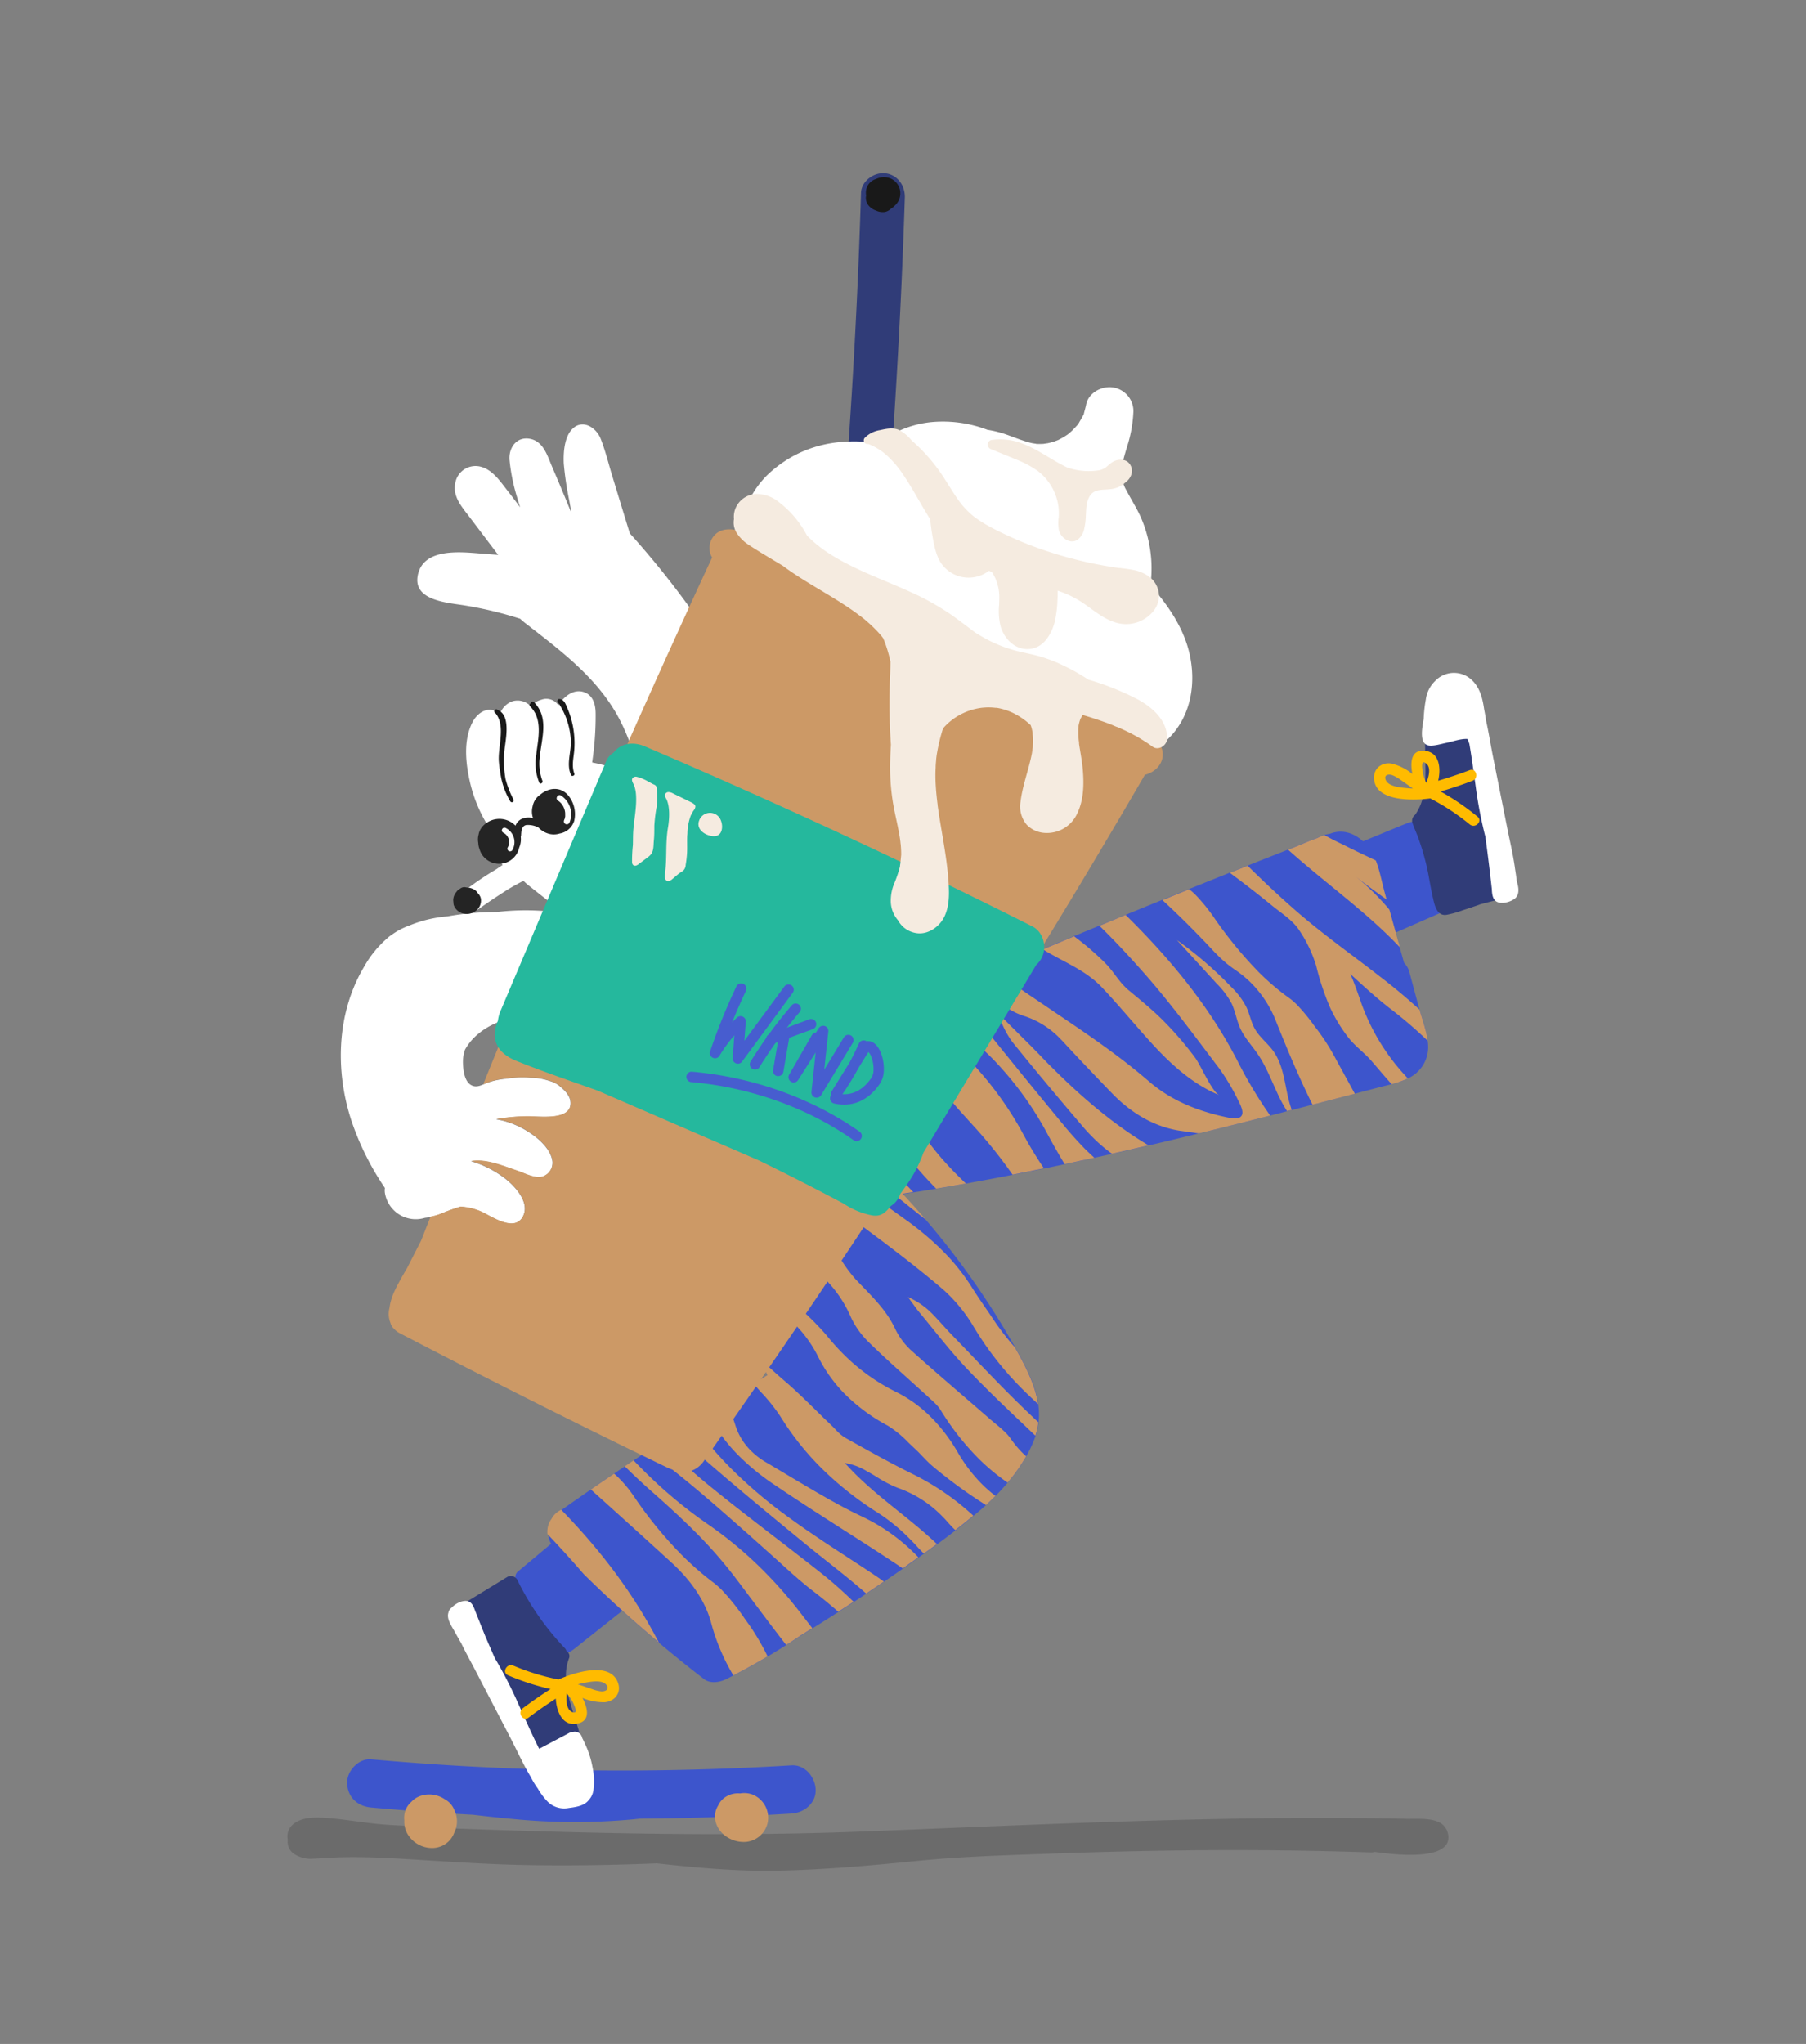 <svg xmlns="http://www.w3.org/2000/svg" viewBox="0 0 570 645"><rect x="0" y="0" width="570" height="645" fill="#808080" stroke="none"/><defs><style>.cls-1{isolation:isolate;}.cls-2{fill:#3d55cc;}.cls-3{fill:#303c78;}.cls-4,.cls-9{fill:#191919;}.cls-4{opacity:0.2;mix-blend-mode:multiply;}.cls-5{fill:#c96;}.cls-6{fill:#fff;}.cls-7{fill:#fb0;}.cls-8{fill:none;}.cls-10{fill:#242424;}.cls-11{fill:#25b89d;}.cls-12{fill:#f5ebe0;}.cls-13{fill:#475dcf;}</style></defs><g class="cls-1"><g id="Chino"><path class="cls-2" d="M455.51,285.53c-.78-4.7-1.71-9.38-2.82-14-.56-2.32-1.15-4.62-1.79-6.92-.45-1.63-.82-3.5-2.2-4.62s-3.08-.82-4.73-.16c-2.22.88-4.43,1.81-6.65,2.72l-9.7,4a2.39,2.39,0,0,0-.69.29L424,268a2.32,2.32,0,0,0,1.23,4.46c1.38-.21,2.74-.46,4.1-.73a2.1,2.1,0,0,0,.08.69c.15.57.33,1.13.5,1.7a2.35,2.35,0,0,0-.31,1.6,33.51,33.51,0,0,0,6.6,15.42l-.89.38c-2.71,1.2-.36,5.18,2.34,4l16.78-7.36A2.34,2.34,0,0,0,455.51,285.53Z"/><path class="cls-3" d="M476.84,279.39l-.07-.05-3.57-25.52c-1.08-7.72-2.23-15.47-4.5-22.94a65.58,65.58,0,0,0-4.21-10.57c-1.35-2.68-3.15-6.34-6.72-6a4.48,4.48,0,0,0-3,1.62,2.19,2.19,0,0,0-.56.35,3.8,3.8,0,0,0-2.24,1.59c-1.62,2.36-1.7,6.06-1.95,8.82-.33,3.81-.25,7.64-.2,11.46.1,6.36.67,13.59-3.22,19a2.3,2.3,0,0,0-.74,2.74c.49,1.47,1.17,2.89,1.7,4.35a79.37,79.37,0,0,1,2.7,9.07c.72,3.09,1.14,6.23,1.84,9.32.55,2.39,1.14,6.52,4.41,6.06a30.89,30.89,0,0,0,5.08-1.42c1.77-.56,3.53-1.17,5.28-1.77a.75.75,0,0,0,.15-.09l4.28-1.12c1.78-.46,3.67-.8,5.4-1.43a1.83,1.83,0,0,0,1.33-1.52A2.27,2.27,0,0,0,476.84,279.39Z"/><path class="cls-4" d="M456.78,577.85a2.46,2.46,0,0,0-.36-.68c-1.92-3.91-8.72-3.14-12.66-3.23q-9.78-.2-19.58-.25C373,573.43,322,576.05,270.9,578c-43.11,1.64-86.34.45-129.48-1.06a2.73,2.73,0,0,0-2.19-.8,160.56,160.56,0,0,1-18-.39c-5.48-.43-10.87-1.41-16.33-1.92-4-.37-9.48-.85-12.57,2a4.93,4.93,0,0,0-1.51,4.71A4.62,4.62,0,0,0,93,585.15a9.7,9.7,0,0,0,6,1.39c3.08-.12,6.15-.39,9.24-.45,6.27-.13,12.55.13,18.81.5,12.83.76,25.61,1.7,38.46,1.95s25.43.07,38.13-.38l3.63-.15c12.73,1.4,25.52,2.58,38.36,2.31,15-.32,29.27-1.63,44.1-3.1s29.75-1.82,44.6-2.36q23.13-.83,46.27-1,26-.17,52.05.7a3.33,3.33,0,0,0,1.23-.17C443.44,585.81,459.77,586.82,456.78,577.85Z"/><path class="cls-2" d="M249.83,557.08a887.78,887.78,0,0,1-103.3.25q-14.72-.83-29.39-2.15c-4-.35-7.76,3.75-7.59,7.6.2,4.42,3.34,7.22,7.59,7.6q16,1.43,32.1,2.28c4,.47,7.94.91,11.92,1.27a198.72,198.72,0,0,0,38.56.19l2.23-.23q9.23-.06,18.45-.31,14.73-.41,29.43-1.3c4-.24,7.79-3.33,7.6-7.6C257.26,560.77,254.08,556.82,249.83,557.08Z"/><path class="cls-5" d="M237.3,566.21a7.51,7.51,0,0,0-3.73-.27,7.09,7.09,0,0,0-4.6,1.13,6.37,6.37,0,0,0-2.33,2.72,6.45,6.45,0,0,0-.84,4.76c.79,3.89,4.57,6.49,8.4,6.69a7.72,7.72,0,0,0,8.07-6A7.87,7.87,0,0,0,237.3,566.21Z"/><path class="cls-5" d="M143.44,571.3a6.38,6.38,0,0,0-2.94-3.44A8.7,8.7,0,0,0,132,567a6.86,6.86,0,0,0-2.17,1.59,6.63,6.63,0,0,0-2.06,3.3,7.14,7.14,0,0,0-.16,2.59,7.59,7.59,0,0,0,1,4.24,9,9,0,0,0,8.66,4.4,7.4,7.4,0,0,0,6.12-4.85A7.86,7.86,0,0,0,143.44,571.3Z"/><path class="cls-2" d="M195.68,503l-1.12.54a48,48,0,0,1-7-8.86c-1.09-1.69-2.15-3.39-3.25-5.07-.77-1.19-1.58-2.75-2.91-3.21.4-1.77-2.2-3.63-4.06-2.08l-14.06,11.75a2.33,2.33,0,0,0-.3,2.8c2.07,4.29,4.26,8.52,6.62,12.66,1.17,2.07,2.39,4.12,3.64,6.15.89,1.44,1.76,3.13,3.41,3.82s3.18-.07,4.58-1.16c1.89-1.47,3.75-3,5.63-4.47l8.2-6.51a2.39,2.39,0,0,0,.59-.47L198.1,507A2.31,2.31,0,0,0,195.68,503Z"/><path class="cls-3" d="M144.1,510.38q5.35,12,10.72,23.91c3.19,7.11,6.45,14.24,10.72,20.78a65.85,65.85,0,0,0,7,9c2,2.19,4.8,5.2,8.13,3.87a4.39,4.39,0,0,0,2.43-2.39,2.62,2.62,0,0,0,.45-.49,3.81,3.81,0,0,0,1.71-2.15c.89-2.72-.06-6.3-.59-9a111.53,111.53,0,0,0-3-11.06c-1.89-6.18-4.51-13.08-2.11-19.47a1.8,1.8,0,0,0-.77-2.35,2.35,2.35,0,0,0-.58-1,85.24,85.24,0,0,1-15-21.6,2.33,2.33,0,0,0-3.18-.76l-14.49,8.85a2.16,2.16,0,0,0-1,1.15A2.48,2.48,0,0,0,144.1,510.38Z"/><path class="cls-6" d="M187,557.62a29.14,29.14,0,0,0-2.32-7.24c-.28-.6-.56-1.25-.9-1.88l-.15-.47a2.35,2.35,0,0,0-2.83-1.49,2.64,2.64,0,0,0-1.16.32l-9.47,5c-2.37-4.68-4.46-9.52-6.61-14.26a134.61,134.61,0,0,0-7-13.71c-.11-.2-.24-.39-.36-.59q-1.57-3.57-3.12-7.17c-1-2.5-2-5-3-7.51-.42-1.05-.76-2.32-1.72-3s-2.25-.45-3.35,0a7,7,0,0,0-2.45,1.69,2.59,2.59,0,0,0-1,1.35l0,.14c-.73,2,.95,4.28,1.86,5.95.69,1.25,1.39,2.5,2.12,3.73,1.44,3,3.06,5.88,4.58,8.81L161,548.22c2.09,4,4.07,8.46,6.51,12.5a25.28,25.28,0,0,0,2.23,3.67,21,21,0,0,0,3.1,4.14,7.46,7.46,0,0,0,6.67,2c2.22-.29,4.93-.65,6.36-2.56a5.44,5.44,0,0,0,1.21-2.11,6.62,6.62,0,0,0,.24-1.14A21.42,21.42,0,0,0,187,557.62Z"/><path class="cls-7" d="M160.33,528.64A76.92,76.92,0,0,0,173.76,533q-4.5,2.87-8.77,6.07c-1.76,1.33,0,4.3,1.82,2.95q4.19-3.15,8.61-6c.22,4.14,2.11,8.64,6.54,7.93s3.68-4.68,1.87-8.15a17,17,0,0,0,7.07,1.35c3-.25,5.14-2.79,4.26-5.77-2.17-7.4-13.79-3.63-18.9-1.4A72.22,72.22,0,0,1,162,525.6C160,524.72,158.28,527.75,160.33,528.64Zm23.81,2.45c1.91-.36,5.68-1.19,7.17.51,1.21,1.38-.12,2.22-1.57,2.12a11.92,11.92,0,0,1-2.87-.7l-4.5-1.53C183,531.34,183.55,531.21,184.14,531.09ZM181,540.38c-2.17-.41-2.42-3.6-2.14-6a12.64,12.64,0,0,1,1.77,2.45C181,537.64,182.65,540.7,181,540.38Z"/><path class="cls-2" d="M450.73,329.79c-.2-3.94-1.88-8.11-2.91-11.9s-2-7.43-3-11.15a6.64,6.64,0,0,0-1.68-2.91L437,281.89c-1.22-4.4-2-9.59-4.44-13.5-2.8-4.46-7.79-7.26-12.75-5.3a12.82,12.82,0,0,0-4.13,1.38c-2.65.88-5.26,2.13-7.85,3.14l-11,4.33q-42.21,16.71-84,34.46-23.4,9.93-46.66,20.2a2.53,2.53,0,0,0-.23.12q-3.27,1.32-6.51,2.7a4.71,4.71,0,0,0-1.84-1.45c-2.2-.88-4.89,1.08-6.78,2l-7.91,3.8-15.38,7.4c-4.73,2.27-9.74,4.3-14,7.41-.92.68-1.63,2.08-.82,3.16s1.43,2,2.14,3c0,.21-.06.44-.08.66,0,.58-.07,1.16-.11,1.74a4.23,4.23,0,0,0-.18.7,65.43,65.43,0,0,0,4.6,39.84,126.74,126.74,0,0,0,10,17.58A5,5,0,0,0,230,417l3.77,5.08c1.91,2.8,3.82,5.59,5.66,8.38a7.59,7.59,0,0,0,2,2.05c.22.36.44.73.64,1.11l.15.29-.36.24c-.89.53-1.75,1.09-2.63,1.63q-3,1.85-6.05,3.72-5.67,3.51-11.28,7.08-22.55,14.32-44.39,29.72a6.89,6.89,0,0,0-2.26,1.47,8.23,8.23,0,0,0-1.55,8.94,7.16,7.16,0,0,0,3.52,2.92,407,407,0,0,0,45,40.23c2,1.53,5,1,7,0a217.71,217.71,0,0,0,23.49-13.71q7.71-4.72,15.29-9.66,11.28-7.38,22.24-15.24a229.55,229.55,0,0,0,20.49-15.87c6.51-5.9,12.56-13,15.74-21.24,3.67-9.56-.24-18.26-4.82-26.65a249.14,249.14,0,0,0-28.88-41.89q-3.83-4.5-7.87-8.8c50.77-7.77,100.59-20.62,150.22-33.64,3.41-.9,7.11-1.55,10.19-3.35A10.86,10.86,0,0,0,450.73,329.79Z"/><path class="cls-8" d="M312.83,333.62a88.51,88.51,0,0,0-8.71-7.64,64.72,64.72,0,0,1-6.5-5.69,62.32,62.32,0,0,1-4.73-5.31l-4.12,1.77a70.65,70.65,0,0,0,7,8.1c1.09,1.1,2.25,2.19,3.45,3.26,1.71,1.53,3.37,3.1,4.95,4.67A107.53,107.53,0,0,1,323,358a117.46,117.46,0,0,0,6.52,10.68l6.56-1.37c-1.6-2.63-3.27-5.55-5.18-9.07A105.27,105.27,0,0,0,312.83,333.62Z"/><path class="cls-8" d="M281.74,376.61c-4-3.27-8.2-6.65-12.37-9.87a77.42,77.42,0,0,1-7.5-6.54c-7.29-7.29-11.58-15-13.1-23.6l0-.15c-.3-1.66-.59-3.34-.89-5L243,333.76l-10.15,4.88c1.73,2.37,3.7,4.81,5.94,7.33,1.81,2,3.75,4.1,5.76,6.1,11.3,11.31,24.18,20.54,36.65,29.47l4.7,3.38a93.56,93.56,0,0,1,11.52,9.67,65.84,65.84,0,0,1,9.15,11.34c1.86,2.94,3.88,5.88,5.83,8.72l1.75,2.57a81.31,81.31,0,0,0,6.16,7.88,250.15,250.15,0,0,0-27.56-39.53c-.19-.22-.39-.44-.57-.66-.8-.6-1.6-1.22-2.44-1.88C287,380.91,284.35,378.72,281.74,376.61Z"/><path class="cls-8" d="M303.81,351.5a111.89,111.89,0,0,1-20.64-32.3l-5.05,2.21a64,64,0,0,1,4.1,14.29c1.94,12.17,8.44,23.64,19.86,35.06.74.74,1.5,1.49,2.28,2.22l.48.46c4.92-.87,9.83-1.8,14.74-2.76a149.94,149.94,0,0,0-12.2-15.24Z"/><path class="cls-8" d="M284.7,362.66a20.18,20.18,0,0,1-2.66-5.24c-.36-.91-.73-1.84-1.15-2.74-.57-1.2-1.11-2.44-1.63-3.64a52,52,0,0,0-4.26-8.42,77.42,77.42,0,0,1-8.38-16.19l-.38.17a2.53,2.53,0,0,0-.23.12q-3.27,1.32-6.51,2.7a4.71,4.71,0,0,0-1.84-1.45,3.67,3.67,0,0,0-2.34-.06c.37,5.82,2.74,11.38,7.88,18.55a261.07,261.07,0,0,0,25,29.77c2.42-.38,4.85-.77,7.27-1.17l-.44-.43A125.54,125.54,0,0,1,284.7,362.66Z"/><path class="cls-8" d="M292.65,461c-.47-.47-.93-.95-1.4-1.44l-1.41-1.46c-.42-.42-.8-.77-1.15-1.1-.7-.63-1.41-1.32-2.1-2a33.07,33.07,0,0,0-6.46-5.25,57,57,0,0,1-13.24-9.7,45.61,45.61,0,0,1-8.81-12.3,39.44,39.44,0,0,0-7.78-10.52,91.18,91.18,0,0,0-8.5-7.33,58.65,58.65,0,0,1-5.42-4.76c-7.54-7.53-10.95-15.72-10.44-25,.08-1.41,0-2.89,0-4.32s-.11-2.63-.06-3.89c.34-8.62-2.44-16.95-8.63-25.7a40.41,40.41,0,0,0-3.62,2.32c-.92.67-1.63,2.08-.82,3.16s1.43,2,2.14,3c0,.21-.06.44-.08.66,0,.58-.07,1.16-.11,1.74a4.23,4.23,0,0,0-.18.7,65.26,65.26,0,0,0,.55,28,35,35,0,0,1,5.24,11.71,49.17,49.17,0,0,0,2.1,6.68c2.06,3.76,4.34,7.42,6.72,11A5,5,0,0,0,230,417l3.77,5.08.52.77q2,2.3,4.36,4.64c2.63,2.63,5.65,5.4,9.23,8.47,3.36,2.89,6.61,6.08,9.76,9.16,1.51,1.49,3.08,3,4.64,4.51l.43.42.82.84.84.87a12.56,12.56,0,0,0,2.53,2c7.55,4.24,14.37,8,21.33,11.43a81.14,81.14,0,0,1,19.07,13.1c1.15-1,2.29-1.95,3.4-2.95l.5-.47a152.63,152.63,0,0,1-16.74-12.2C293.89,462.22,293.32,461.7,292.65,461Z"/><path class="cls-8" d="M246.07,493.06c-1.34-1.21-2.73-2.47-4.1-3.68l-5-4.47c-10.4-9.24-21.09-18.74-32.51-27-1.49,1-3,2-4.47,2.95.87.91,1.74,1.81,2.61,2.67a145.33,145.33,0,0,0,20.58,17.31,126,126,0,0,1,17.77,14.8A140.18,140.18,0,0,1,253.4,510l3,3.87q4.11-2.57,8.19-5.18c-2.4-2.12-5-4.3-8-6.57C252.93,499.29,249.44,496.12,246.07,493.06Z"/><path class="cls-8" d="M231.32,496.87a142.44,142.44,0,0,0-12.24-13.8c-3.66-3.65-7.69-7.39-13.07-12.13-3.1-2.72-6.06-5.49-8.83-8.23-1.15.77-2.29,1.55-3.43,2.33.55.47,1.08,1,1.6,1.48a39.82,39.82,0,0,1,4.59,5.58,128.37,128.37,0,0,0,15,18.41A93.79,93.79,0,0,0,225,499.27a25.63,25.63,0,0,1,2.75,2.41,73.05,73.05,0,0,1,7.4,9.29l1.29,1.81a74.71,74.71,0,0,1,5.56,9.56l.19.35q3-1.76,5.88-3.6c-3.06-4-6.05-7.93-9-11.84C236.59,503.84,234,500.31,231.32,496.87Z"/><path class="cls-8" d="M254.13,487.14l-.73-.59c-12.63-10.38-25.69-21.1-38.05-32.24-.62-.55-1.24-1.14-1.84-1.75l-.38-.39q-2.22,1.44-4.43,2.89c.34.35.68.71,1,1.06a198.27,198.27,0,0,0,15.48,13.81c5.95,4.83,12.11,9.57,18.06,14.15,5.49,4.22,11.16,8.58,16.65,13,3.22,2.59,6.39,5.43,9.45,8.43q2-1.32,4-2.66c-4-3.5-8.1-6.78-12.15-10C258.91,491,256.48,489.08,254.13,487.14Z"/><path class="cls-8" d="M298.84,480c-.52-.59-1.06-1.16-1.61-1.7a36.1,36.1,0,0,0-13.8-8.74,38.68,38.68,0,0,1-6.59-3.41c-1-.58-1.95-1.18-2.93-1.72l-.19-.1a19.29,19.29,0,0,0-5.65-2.37l-1.41-.28,1,1.06c8.62,9.34,19.09,15.94,28.11,24.53,2-1.43,3.92-2.88,5.85-4.37l0,0C300.64,481.91,299.73,480.94,298.84,480Z"/><path class="cls-8" d="M266.22,482.77c-7.24-4.64-14.73-9.43-22-14.36a73.41,73.41,0,0,1-10.81-8.81,51,51,0,0,1-10.07-14l-1.48.94c-1.16.73-2.31,1.48-3.47,2.23a116.14,116.14,0,0,0,12.66,14.91,147.31,147.31,0,0,0,16,13.73c7,5.22,14.36,10,21.49,14.67,2.42,1.58,4.84,3.15,7.24,4.74,1.09.72,2.17,1.47,3.24,2.24q3-2,6-4.13l-1.22-.82C277.92,490.26,272,486.45,266.22,482.77Z"/><path class="cls-8" d="M287,485.46a58.4,58.4,0,0,0-10.23-8.3,103.43,103.43,0,0,1-17.62-14,89.19,89.19,0,0,1-12.85-16.21,56.15,56.15,0,0,0-6.4-7.95l-1-1.15c-.26-.3-.55-.59-.86-.91a3.83,3.83,0,0,1-.29-.28c-1.53.94-3.07,1.88-4.59,2.83L229,442a58.59,58.59,0,0,1,3.06,7.74,19.34,19.34,0,0,0,4.88,8,23.52,23.52,0,0,0,5,3.8c2.8,1.62,5.65,3.32,8.4,5,7.06,4.22,14.36,8.59,21.69,12a59.48,59.48,0,0,1,16.91,12c.3.3.6.61.89.92l.32-.22,1.39-1c-.79-.82-1.55-1.63-2.28-2.4S287.76,486.2,287,485.46Z"/><path class="cls-8" d="M372.7,356.84c-7.7-1.12-14.84-4.92-21.22-11.3l-.78-.8-1.87-1.94c-4.26-4.45-8.68-9.05-12.91-13.65-.42-.46-.85-.91-1.27-1.33a27.59,27.59,0,0,0-11.06-7.11,22.9,22.9,0,0,1-9.44-5.67,25.16,25.16,0,0,1-2.52-3,13.65,13.65,0,0,0-1.41-1.63,19.69,19.69,0,0,0-2.27-1.93l-7.39,3.17c11.63,14.55,23.58,29.42,35.6,43.91,1.93,2.33,4,4.57,6,6.65,1.05,1.05,2.12,2.06,3.21,3.05l5.52-1.22a49.11,49.11,0,0,1-6.08-5.2c-1.07-1.07-2.13-2.21-3.15-3.41-7.15-8.42-14.75-17.41-22.19-26.65a28.58,28.58,0,0,1-3.15-5.51c-.35-.74-.71-1.5-1.09-2.24l.71-.32,3.84,3.81,4.07,4.05c1.83,1.83,3.34,3.36,4.74,4.81,1.2,1.25,2.4,2.47,3.57,3.64,10.51,10.51,20.42,18.51,30.27,24.36q7.93-1.85,15.84-3.78l-5.53-.79Z"/><path class="cls-8" d="M296.9,445a12.35,12.35,0,0,0-1.8-2.19c-.55-.55-1.15-1.09-1.72-1.61l-.77-.7c-2.05-1.88-4.16-3.78-6.19-5.61-4-3.59-8.11-7.3-12-11.11l-.23-.23a26.67,26.67,0,0,1-5.65-7.94A38.52,38.52,0,0,0,260,403.19a62.84,62.84,0,0,0-5.31-4.71c-3-2.37-5.84-5-8.62-7.55-1.25-1.14-2.53-2.31-3.81-3.45l-.38-.34-.31.4c-4.09,5.26-3.12,11.17,2.88,17.56.56.59,1.14,1.19,1.78,1.83,1.75,1.75,3.61,3.47,5.4,5.13s3.62,3.35,5.35,5.08,3.11,3.24,4.33,4.73a72.4,72.4,0,0,0,4.85,5.38,62.2,62.2,0,0,0,16.7,12A42.4,42.4,0,0,1,294,447.3a53.81,53.81,0,0,1,8.35,11,49,49,0,0,0,7.6,10,43.62,43.62,0,0,0,4.29,3.75c1.31-1.32,2.58-2.7,3.79-4.13a65.81,65.81,0,0,1-9.12-7.56A83.57,83.57,0,0,1,296.9,445Z"/><path class="cls-8" d="M324,313.4c3,2,6,4.06,8.88,6,9.91,6.67,20.16,13.57,29.62,21.73,6.53,5.64,14.42,9.28,24.81,11.46,2.5.53,3.83.4,4.45-.41s.37-2.33-1-5a69,69,0,0,0-5.93-10q-1.86-2.44-3.71-4.91c-6-7.93-12.15-16.12-18.79-23.77-4.75-5.45-9.27-10.33-13.84-14.9L347,292.14l-8.05,3.33a86.09,86.09,0,0,1,9.84,8.46c2.77,2.79,4.34,6,7.41,8.58,3.79,3.14,7.56,6.18,11,9.68a107.89,107.89,0,0,1,10,11.65c1.64,2.21,5.35,10.83,7.58,11.75-8.32-3.42-15.18-9.63-21.25-16.27-5.37-5.87-10.39-12-15.86-17.8l-.06-.06c-4.94-5.17-11.57-7.74-17.67-11.33l-.9-.55-14.29,6c.23.24.45.49.68.72A60.6,60.6,0,0,0,324,313.4Z"/><path class="cls-8" d="M172.78,484.09a6.54,6.54,0,0,0,.88,2.59,7.16,7.16,0,0,0,3.52,2.92c2.32,2.42,4.68,4.79,7.06,7.14-4-4.6-7.83-8.81-11.4-12.59Z"/><path class="cls-8" d="M213.78,494.91c-.59-.59-1.21-1.19-1.85-1.77-8.44-7.72-17-15.48-25.51-23.1q-4.48,3.1-8.95,6.23l-.34.15c12.64,13,22.42,26.13,29.83,40.13.33.61.67,1.2,1,1.8q7,5.88,14.22,11.48c2,1.53,5,1,7,0,.75-.37,1.5-.76,2.24-1.14a64.87,64.87,0,0,1-7-16.53C222.86,506.29,219.19,500.32,213.78,494.91Z"/><path class="cls-8" d="M307.17,418.37a50.1,50.1,0,0,0-7.5-9.62c-.86-.86-1.74-1.67-2.62-2.42-8.5-7.23-17.83-14.18-25.33-19.76l-3.88-2.87c-6.11-4.48-12.43-9.12-17.9-14.6a64.21,64.21,0,0,1-6.74-7.83,4.57,4.57,0,0,0-.42-.49,10.19,10.19,0,0,0-.94-.8c-.21-.17-.43-.34-.62-.52l-.66-.58-.12.87a8,8,0,0,0,.79,4.3c3.05,7.26,8.23,13.28,13.38,18.71a77.47,77.47,0,0,1,6.46,8.21c.49.69,1,1.38,1.49,2.06.92,1.27,1.78,2.62,2.61,3.92a44.6,44.6,0,0,0,4.9,6.7q1.1,1.16,2.19,2.28c4,4.18,7.85,8.13,10.25,13.28a22.73,22.73,0,0,0,4.39,6.21c.24.24.48.47.73.69,5.3,4.77,10.79,9.5,16.09,14.08,2.82,2.43,5.73,4.94,8.58,7.43.58.5,1.19,1,1.79,1.5,1.1.91,2.23,1.85,3.21,2.83a14.09,14.09,0,0,1,1.72,2,31.51,31.51,0,0,0,3.68,4.5c.37.37.76.72,1.14,1.07a41.56,41.56,0,0,0,2.58-5.44c.14-.36.26-.72.38-1.08l-2-1.91c-4.69-4.44-9.55-9-14.18-13.67-2-2-3.77-3.81-5.49-5.63-3.94-4.15-7.6-8.69-11.15-13.08-1.33-1.65-2.72-3.36-4.09-5-.83-1-1.58-2.06-2.53-3.39-.23-.34-.48-.69-.75-1.06a24.38,24.38,0,0,1,7.88,5.52c1.07,1.07,2.08,2.19,3.06,3.29.79.87,1.6,1.77,2.42,2.63,1.94,2,3.86,4,5.79,6,4.2,4.39,8.54,8.93,12.91,13.3,3,3,5.77,5.67,8.42,8.13l.66.6a22.25,22.25,0,0,0-.1-5.77c-1.59-1.45-3.1-2.88-4.55-4.33A100,100,0,0,1,307.17,418.37Z"/><path class="cls-8" d="M438.47,287.07l-.9-3.22c-3.26-2.36-6.59-4.73-9.86-7.35A76.25,76.25,0,0,1,438.47,287.07Z"/><path class="cls-8" d="M419.84,263.09a13.67,13.67,0,0,0-1.89.45c2,1,3.95,2.07,5.91,3.06,3.35,1.7,6.84,3.32,10.31,5a18.57,18.57,0,0,0-1.58-3.19C429.79,263.93,424.8,261.13,419.84,263.09Z"/><path class="cls-8" d="M426.72,307.81l-.53-.49c1.13,2.57,2.08,5.27,3,7.87a66.76,66.76,0,0,0,15.16,25.07c.31-.15.61-.3.91-.48a10.84,10.84,0,0,0,5.47-10c0-.46-.07-.93-.13-1.4A138.93,138.93,0,0,0,438.51,318C434.44,314.88,430.51,311.29,426.72,307.81Z"/><path class="cls-8" d="M406.5,268.15l-9.62,3.79-3.12,1.25c4.72,4.67,9.46,9.12,14.1,13.21,6.57,5.79,13.67,11.14,20.53,16.31,2.2,1.65,4.47,3.37,6.69,5.07,4.93,3.78,9.08,7.24,12.93,10.77-.06-.22-.13-.44-.19-.66q-1.51-5.56-3-11.15a6.64,6.64,0,0,0-1.68-2.91l-1.35-4.89C431.18,287.73,418.05,278.51,406.5,268.15Z"/><path class="cls-8" d="M394.87,310.2a34.48,34.48,0,0,0-5.14-4.22,38.9,38.9,0,0,1-5.69-4.79c-.55-.55-1.12-1.14-1.69-1.76-2.2-2.37-4.55-4.81-7-7.25-2.78-2.78-5.63-5.5-8.51-8.18l-11.6,4.72,1.82,1.8c15,15,26.09,29.7,33.77,44.82a141.35,141.35,0,0,0,9.74,16.32l.25.35,5.4-1.38a42.2,42.2,0,0,1-2.5-4.49c-2.18-4.48-3.86-9.23-6.64-13.35-1.91-2.83-4.33-5.34-5.71-8.46-1.09-2.47-1.48-5.22-2.64-7.66a26.44,26.44,0,0,0-4.72-6.29l-12.56-13.71a120.32,120.32,0,0,1,17.19,14.85,24,24,0,0,1,4.74,6.34c1,2.21,1.45,4.69,2.65,6.82,1.48,2.63,4,4.5,5.78,6.94,2.78,3.83,3.47,8.73,4.45,13.36a39,39,0,0,0,1.44,5.27l6.48-1.68c-4.57-9.23-8.22-18.09-11.45-26.16A35.44,35.44,0,0,0,394.87,310.2Z"/><path class="cls-8" d="M425.55,327.36a49.53,49.53,0,0,1-5.73-9.4,80.85,80.85,0,0,1-4.39-13.09,41.78,41.78,0,0,0-5.43-11.4c-2-3.1-5.63-5.33-8.52-7.69q-6.54-5.32-13.33-10.35c-4.29,1.71-8.57,3.41-12.85,5.14a24.86,24.86,0,0,1,2.14,1.92,57.88,57.88,0,0,1,6,7.47,131.46,131.46,0,0,0,13.78,16.79,76.35,76.35,0,0,0,9.57,8.15,20.14,20.14,0,0,1,2.54,2.18,61.23,61.23,0,0,1,5.31,6.44l1.41,1.87a68.52,68.52,0,0,1,5.61,9c2,3.58,3.91,7.13,5.86,10.71l7.52-2c1.36-.36,2.76-.68,4.15-1.05-2.16-2.42-4.26-4.89-6.4-7.37S427.71,330.13,425.55,327.36Z"/><path class="cls-5" d="M243.28,484.08c-5.95-4.58-12.11-9.32-18.06-14.15a198.27,198.27,0,0,1-15.48-13.81c-.36-.35-.7-.71-1-1.06q-2.14,1.4-4.27,2.82c11.42,8.29,22.11,17.79,32.51,27l5,4.47c1.37,1.21,2.76,2.47,4.1,3.68,3.37,3.06,6.86,6.23,10.48,9,2.95,2.27,5.59,4.45,8,6.57,1.13-.73,2.28-1.45,3.41-2.19l1.43-.95c-3.06-3-6.23-5.84-9.45-8.43C254.44,492.66,248.77,488.3,243.28,484.08Z"/><path class="cls-5" d="M177.13,476.42a6.48,6.48,0,0,0-3.07,2.87,7,7,0,0,0-1.28,4.8l.06.06c3.57,3.78,7.45,8,11.4,12.59Q195.67,508,208,518.35c-.33-.6-.67-1.19-1-1.8C199.55,502.55,189.77,489.39,177.13,476.42Z"/><path class="cls-5" d="M236.48,512.78,235.19,511a73.05,73.05,0,0,0-7.4-9.29,25.63,25.63,0,0,0-2.75-2.41A93.79,93.79,0,0,1,215,490.51a128.37,128.37,0,0,1-15-18.41,39.82,39.82,0,0,0-4.59-5.58c-.52-.52-1-1-1.6-1.48q-3.67,2.49-7.33,5c8.47,7.62,17.07,15.38,25.51,23.1.64.58,1.26,1.18,1.85,1.77,5.41,5.41,9.08,11.38,10.62,17.25a64.87,64.87,0,0,0,7,16.53q5.49-2.85,10.82-6l-.19-.35A74.71,74.71,0,0,0,236.48,512.78Z"/><path class="cls-5" d="M318.65,440.05c-4.37-4.37-8.71-8.91-12.91-13.3-1.93-2-3.85-4-5.79-6-.82-.86-1.63-1.76-2.42-2.63-1-1.1-2-2.22-3.06-3.29a24.38,24.38,0,0,0-7.88-5.52c.27.37.52.72.75,1.06,1,1.33,1.7,2.38,2.53,3.39,1.37,1.66,2.76,3.37,4.09,5,3.55,4.39,7.21,8.93,11.15,13.08,1.72,1.82,3.51,3.66,5.49,5.63,4.63,4.64,9.49,9.23,14.18,13.67l2,1.91a20.66,20.66,0,0,0,.93-4.25l-.66-.6C324.42,445.72,321.66,443.06,318.65,440.05Z"/><path class="cls-5" d="M312.37,414.65c-1.95-2.84-4-5.78-5.83-8.72a65.84,65.84,0,0,0-9.15-11.34,93.56,93.56,0,0,0-11.52-9.67l-4.7-3.38c-12.47-8.93-25.35-18.16-36.65-29.47-2-2-4-4.05-5.76-6.1-2.24-2.52-4.21-5-5.94-7.33l-5.23,2.52c-3.45,1.65-7,3.18-10.38,5.09,6.19,8.75,9,17.08,8.63,25.7-.05,1.26,0,2.6.06,3.89s.12,2.91,0,4.32c-.51,9.31,2.9,17.5,10.44,25A58.65,58.65,0,0,0,241.8,410a91.18,91.18,0,0,1,8.5,7.33,39.44,39.44,0,0,1,7.78,10.52,45.61,45.61,0,0,0,8.81,12.3,57,57,0,0,0,13.24,9.7,33.07,33.07,0,0,1,6.46,5.25c.69.66,1.4,1.35,2.1,2,.35.33.73.68,1.15,1.1l1.41,1.46c.47.49.93,1,1.4,1.44.67.67,1.24,1.19,1.79,1.65a152.63,152.63,0,0,0,16.74,12.2c1-.93,2-1.9,3-2.89a43.62,43.62,0,0,1-4.29-3.75,49,49,0,0,1-7.6-10,53.81,53.81,0,0,0-8.35-11,42.4,42.4,0,0,0-11.11-8.06,62.2,62.2,0,0,1-16.7-12,72.4,72.4,0,0,1-4.85-5.38c-1.22-1.49-2.64-3-4.33-4.73s-3.57-3.43-5.35-5.08-3.65-3.38-5.4-5.13c-.64-.64-1.22-1.24-1.78-1.83-6-6.39-7-12.3-2.88-17.56l.31-.4.38.34c1.28,1.14,2.56,2.31,3.81,3.45,2.78,2.55,5.66,5.18,8.62,7.55a62.84,62.84,0,0,1,5.31,4.71,38.52,38.52,0,0,1,8.56,12.41,26.67,26.67,0,0,0,5.65,7.94l.23.23c3.89,3.81,8,7.52,12,11.11,2,1.83,4.14,3.73,6.19,5.61l.77.7c.57.52,1.17,1.06,1.72,1.61a12.35,12.35,0,0,1,1.8,2.19,83.57,83.57,0,0,0,12,15.31,65.81,65.81,0,0,0,9.12,7.56,54.2,54.2,0,0,0,5.86-8.31c-.38-.35-.77-.7-1.14-1.07A31.51,31.51,0,0,1,319,454a14.09,14.09,0,0,0-1.72-2c-1-1-2.11-1.92-3.21-2.83-.6-.49-1.21-1-1.79-1.5-2.85-2.49-5.76-5-8.58-7.43-5.3-4.58-10.79-9.31-16.09-14.08-.25-.22-.49-.45-.73-.69a22.73,22.73,0,0,1-4.39-6.21c-2.4-5.15-6.21-9.1-10.25-13.28q-1.1-1.12-2.19-2.28a44.6,44.6,0,0,1-4.9-6.7c-.83-1.3-1.69-2.65-2.61-3.92-.5-.68-1-1.37-1.49-2.06a77.47,77.47,0,0,0-6.46-8.21c-5.15-5.43-10.33-11.45-13.38-18.71a8,8,0,0,1-.79-4.3l.12-.87.66.58c.19.18.41.35.62.52a10.19,10.19,0,0,1,.94.8,4.57,4.57,0,0,1,.42.49,64.21,64.21,0,0,0,6.74,7.83c5.47,5.48,11.79,10.12,17.9,14.6l3.88,2.87c7.5,5.58,16.83,12.53,25.33,19.76.88.75,1.76,1.56,2.62,2.42a50.1,50.1,0,0,1,7.5,9.62,100,100,0,0,0,15.91,20.31c1.45,1.45,3,2.88,4.55,4.33-.78-5.37-3.28-10.52-6-15.55-.43-.79-.88-1.57-1.32-2.36a81.31,81.31,0,0,1-6.16-7.88Z"/><path class="cls-5" d="M272.07,478.57c-7.33-3.45-14.63-7.82-21.69-12-2.75-1.65-5.6-3.35-8.4-5a23.52,23.52,0,0,1-5-3.8,19.34,19.34,0,0,1-4.88-8A58.59,58.59,0,0,0,229,442c-1.9,1.19-3.81,2.37-5.7,3.57a51,51,0,0,0,10.07,14,73.41,73.41,0,0,0,10.81,8.81c7.27,4.93,14.76,9.72,22,14.36,5.76,3.68,11.7,7.49,17.51,11.35l1.22.82c1.64-1.15,3.29-2.32,4.92-3.49-.29-.31-.59-.62-.89-.92A59.48,59.48,0,0,0,272.07,478.57Z"/><path class="cls-5" d="M268.51,492.09c-7.13-4.65-14.5-9.45-21.49-14.67a147.31,147.31,0,0,1-16-13.73,116.14,116.14,0,0,1-12.66-14.91c-1.75,1.12-3.51,2.25-5.26,3.39l.38.39c.6.61,1.22,1.2,1.84,1.75,12.36,11.14,25.42,21.86,38.05,32.24l.73.59c2.35,1.94,4.78,3.86,7.13,5.72,4.05,3.21,8.18,6.49,12.15,10q2.8-1.87,5.58-3.78c-1.07-.77-2.15-1.52-3.24-2.24C273.35,495.24,270.93,493.67,268.51,492.09Z"/><path class="cls-5" d="M255.32,327.91a24.69,24.69,0,0,0-4.45,2l-3,1.46c.3,1.69.59,3.37.89,5l0,.15c1.52,8.59,5.81,16.31,13.1,23.6a77.42,77.42,0,0,0,7.5,6.54c4.17,3.22,8.34,6.6,12.37,9.87,2.61,2.11,5.3,4.3,8,6.42.84.66,1.64,1.28,2.44,1.88q-3.56-4.16-7.3-8.14l3.36-.54a261.07,261.07,0,0,1-25-29.77C258.06,339.29,255.69,333.73,255.32,327.91Z"/><path class="cls-5" d="M302.08,370.76c-11.42-11.42-17.92-22.89-19.86-35.06a64,64,0,0,0-4.1-14.29c-3.83,1.67-7.67,3.33-11.5,5A77.42,77.42,0,0,0,275,342.62a52,52,0,0,1,4.26,8.42c.52,1.2,1.06,2.44,1.63,3.64.42.9.79,1.83,1.15,2.74a20.18,20.18,0,0,0,2.66,5.24,125.54,125.54,0,0,0,10.34,12l.44.43q4.68-.78,9.36-1.62l-.48-.46C303.58,372.25,302.82,371.5,302.08,370.76Z"/><path class="cls-5" d="M304.17,332.78c-1.58-1.57-3.24-3.14-4.95-4.67-1.2-1.07-2.36-2.16-3.45-3.26a70.65,70.65,0,0,1-7-8.1l-5.6,2.45a111.89,111.89,0,0,0,20.64,32.3l3.57,3.94a149.94,149.94,0,0,1,12.2,15.24q4.95-1,9.9-2A117.46,117.46,0,0,1,323,358,107.53,107.53,0,0,0,304.17,332.78Z"/><path class="cls-5" d="M266.88,453.77a12.56,12.56,0,0,1-2.53-2l-.84-.87-.82-.84-.43-.42c-1.56-1.49-3.13-3-4.64-4.51-3.15-3.08-6.4-6.27-9.76-9.16-3.58-3.07-6.6-5.84-9.23-8.47q-2.32-2.34-4.36-4.64c1.74,2.54,3.47,5.07,5.14,7.61a7.59,7.59,0,0,0,2,2.05c.22.36.44.73.64,1.11l.15.29-.36.24c-.89.53-1.75,1.09-2.63,1.63l-1.46.89a3.83,3.83,0,0,0,.29.28c.31.32.6.61.86.91l1,1.15a56.15,56.15,0,0,1,6.4,7.95,89.19,89.19,0,0,0,12.85,16.21,103.43,103.43,0,0,0,17.62,14,58.4,58.4,0,0,1,10.23,8.3c.74.74,1.49,1.51,2.28,2.37s1.49,1.58,2.28,2.4q2.09-1.5,4.16-3c-9-8.59-19.49-15.19-28.11-24.53l-1-1.06,1.41.28a19.29,19.29,0,0,1,5.65,2.37l.19.1c1,.54,2,1.14,2.93,1.72a38.68,38.68,0,0,0,6.59,3.41,36.1,36.1,0,0,1,13.8,8.74c.55.54,1.09,1.11,1.61,1.7.89,1,1.8,2,2.71,2.86l0,0c1.93-1.48,3.83-3,5.69-4.55a81.14,81.14,0,0,0-19.07-13.1C281.25,461.8,274.43,458,266.88,453.77Z"/><path class="cls-5" d="M215.09,385.8a68.32,68.32,0,0,0,4,11.83c1,2.22,2.11,4.4,3.29,6.56a49.17,49.17,0,0,1-2.1-6.68A35,35,0,0,0,215.09,385.8Z"/><path class="cls-5" d="M240.92,495.61a126,126,0,0,0-17.77-14.8,145.33,145.33,0,0,1-20.58-17.31c-.87-.86-1.74-1.76-2.61-2.67l-2.78,1.88c2.77,2.74,5.73,5.51,8.83,8.23,5.38,4.74,9.41,8.48,13.07,12.13a142.44,142.44,0,0,1,12.24,13.8c2.64,3.44,5.27,7,7.82,10.38,2.92,3.91,5.91,7.89,9,11.84q2.29-1.46,4.55-3c1.24-.75,2.46-1.53,3.69-2.29l-3-3.87A140.18,140.18,0,0,0,240.92,495.61Z"/><path class="cls-5" d="M347.66,311.46l.06.06c5.47,5.77,10.49,11.93,15.86,17.8,6.07,6.64,12.93,12.85,21.25,16.27-2.23-.92-5.94-9.54-7.58-11.75a107.89,107.89,0,0,0-10-11.65c-3.47-3.5-7.24-6.54-11-9.68-3.07-2.54-4.64-5.79-7.41-8.58a86.09,86.09,0,0,0-9.84-8.46l-9.85,4.11.9.55C336.09,303.72,342.72,306.29,347.66,311.46Z"/><path class="cls-5" d="M401.83,331.62c-1.77-2.44-4.3-4.31-5.78-6.94-1.2-2.13-1.62-4.61-2.65-6.82a24,24,0,0,0-4.74-6.34,120.32,120.32,0,0,0-17.19-14.85L384,310.38a26.44,26.44,0,0,1,4.72,6.29c1.16,2.44,1.55,5.19,2.64,7.66,1.38,3.12,3.8,5.63,5.71,8.46,2.78,4.12,4.46,8.87,6.64,13.35a42.2,42.2,0,0,0,2.5,4.49l1.48-.38a39,39,0,0,1-1.44-5.27C405.3,340.35,404.61,335.45,401.83,331.62Z"/><path class="cls-5" d="M390.85,335.34c-7.68-15.12-18.73-29.78-33.77-44.82l-1.82-1.8c-2.76,1.13-5.51,2.28-8.27,3.42l1.51,1.48c4.57,4.57,9.09,9.45,13.84,14.9,6.64,7.65,12.81,15.84,18.79,23.77q1.85,2.46,3.71,4.91a69,69,0,0,1,5.93,10c1.39,2.67,1.69,4.12,1,5s-2,.94-4.45.41c-10.39-2.18-18.28-5.82-24.81-11.46-9.46-8.16-19.71-15.06-29.62-21.73-2.92-2-5.93-4-8.88-6a60.6,60.6,0,0,1-8.55-7.08c-.23-.23-.45-.48-.68-.72l-1.9.8L308,308.52a19.69,19.69,0,0,1,2.27,1.93,13.65,13.65,0,0,1,1.41,1.63,25.16,25.16,0,0,0,2.52,3,22.9,22.9,0,0,0,9.44,5.67,27.59,27.59,0,0,1,11.06,7.11c.42.42.85.87,1.27,1.33,4.23,4.6,8.65,9.2,12.91,13.65l1.87,1.94.78.8c6.38,6.38,13.52,10.18,21.22,11.3h.09l5.53.79q11.28-2.76,22.52-5.63l-.25-.35A141.35,141.35,0,0,1,390.85,335.34Z"/><path class="cls-5" d="M418,263.54a11.16,11.16,0,0,0-2.24.93c-2.65.88-5.26,2.13-7.85,3.14l-1.36.54c11.55,10.36,24.68,19.58,35.27,30.79l-3.3-11.87a76.25,76.25,0,0,0-10.76-10.57c3.27,2.62,6.6,5,9.86,7.35l-.54-2c-.91-3.29-1.56-7-2.86-10.31-3.47-1.66-7-3.28-10.31-5C421.9,265.61,419.92,264.59,418,263.54Z"/><path class="cls-5" d="M328.64,333.42c-1.4-1.45-2.91-3-4.74-4.81l-4.07-4.05L316,320.75l-.71.32c.38.74.74,1.5,1.09,2.24a28.58,28.58,0,0,0,3.15,5.51c7.44,9.24,15,18.23,22.19,26.65,1,1.2,2.08,2.34,3.15,3.41a49.11,49.11,0,0,0,6.08,5.2q5.78-1.31,11.54-2.66c-9.85-5.85-19.76-13.85-30.27-24.36C331,335.89,329.84,334.67,328.64,333.42Z"/><path class="cls-5" d="M416.08,325.39l-1.41-1.87a61.23,61.23,0,0,0-5.31-6.44,20.14,20.14,0,0,0-2.54-2.18,76.35,76.35,0,0,1-9.57-8.15A131.46,131.46,0,0,1,383.47,290a57.88,57.88,0,0,0-6-7.47,24.86,24.86,0,0,0-2.14-1.92c-2.82,1.13-5.62,2.29-8.44,3.43,2.88,2.68,5.73,5.4,8.51,8.18,2.43,2.44,4.78,4.88,7,7.25.57.62,1.14,1.21,1.69,1.76a38.9,38.9,0,0,0,5.69,4.79,34.48,34.48,0,0,1,5.14,4.22,35.44,35.44,0,0,1,7.88,12.21c3.23,8.07,6.88,16.93,11.45,26.16l13.35-3.47c-1.95-3.58-3.9-7.13-5.86-10.71A68.52,68.52,0,0,0,416.08,325.39Z"/><path class="cls-5" d="M428.39,302.71c-6.86-5.17-14-10.52-20.53-16.31-4.64-4.09-9.38-8.54-14.1-13.21l-5.61,2.24q6.78,5,13.33,10.35c2.89,2.36,6.49,4.59,8.52,7.69a41.78,41.78,0,0,1,5.43,11.4A80.85,80.85,0,0,0,419.82,318a49.53,49.53,0,0,0,5.73,9.4c2.16,2.77,5,4.74,7.27,7.35s4.24,5,6.4,7.37a25.83,25.83,0,0,0,5.13-1.82,66.76,66.76,0,0,1-15.16-25.07c-.92-2.6-1.87-5.3-3-7.87l.53.49c3.79,3.48,7.72,7.07,11.79,10.23a138.93,138.93,0,0,1,12.09,10.35c-.43-3.29-1.69-6.68-2.59-9.84-3.85-3.53-8-7-12.93-10.77C432.86,306.08,430.59,304.36,428.39,302.71Z"/><path class="cls-5" d="M336.16,355.6c-12-14.49-24-29.36-35.6-43.91L292.89,315a62.32,62.32,0,0,0,4.73,5.31,64.72,64.72,0,0,0,6.5,5.69,88.51,88.51,0,0,1,8.71,7.64,105.27,105.27,0,0,1,18,24.64c1.91,3.52,3.58,6.44,5.18,9.07,3.13-.67,6.26-1.34,9.38-2-1.09-1-2.16-2-3.21-3.05C340.13,360.17,338.09,357.93,336.16,355.6Z"/><path class="cls-3" d="M279.36,54.67c-3.53-.36-7.49,2.44-7.61,6.19q-1.41,46-4.87,91.83-1,13-2.14,26.05a6.93,6.93,0,0,0,13.79,1.42q4-45.81,6.05-91.76.57-13.05,1-26.12C285.66,58.54,283.26,55.08,279.36,54.67Z"/><path class="cls-9" d="M280.28,56.05a5.74,5.74,0,0,0-3.82.43,4.43,4.43,0,0,0-3.14,3.77,4.82,4.82,0,0,0,.05,1.42,3.67,3.67,0,0,0,.74,3.15,5,5,0,0,0,2.39,1.63,4.82,4.82,0,0,0,1,.36,5.26,5.26,0,0,0,1.64.1,3.67,3.67,0,0,0,1.79-.82l.2-.19a5.48,5.48,0,0,0,1.2-.94,5.18,5.18,0,0,0,1.82-3.68A5.08,5.08,0,0,0,280.28,56.05Z"/><path class="cls-6" d="M260,337.35a38.12,38.12,0,0,0-3.59-8.67c-.61-2.15-1.4-4.28-2-6.3a267.12,267.12,0,0,0-15.65-39.65,112.69,112.69,0,0,0-.84-30.32c0-1.62-.07-3.25-.17-4.87-1.13-20.09-8.17-38.79-19.65-55.23a278.14,278.14,0,0,0-19.32-24q-.75-2.42-1.48-4.81-2-6.54-4-13.09c-1.21-3.95-2.2-8.09-3.71-11.94-1.35-3.44-5.52-6.3-8.8-3.26-2.69,2.5-3,7.56-2.86,11a98.57,98.57,0,0,0,1.74,11.72l.72,4.08c-.43-1.05-.85-2.11-1.28-3.15-1.6-3.9-3.23-7.77-4.89-11.64-1.5-3.49-2.74-8-7-8.76s-6.71,2.92-6.4,6.71a59.52,59.52,0,0,0,2.35,11.66c.31,1.1.66,2.19,1,3.27q-1.93-2.62-3.94-5.19c-2.26-2.87-4.64-6.55-8.35-7.59a6.49,6.49,0,0,0-8.22,5.29c-.77,4.18,2.15,7.4,4.49,10.49l9.09,12-5.58-.43c-6.29-.5-17.87-1.79-19.75,6.63s9.7,8.88,15,9.8a120,120,0,0,1,17.27,4.16c.54.51,1.11,1,1.7,1.45,3.86,3,7.78,6,11.55,9.17,7.12,6,13.55,12.56,17.94,20.82a67.27,67.27,0,0,1,6.36,18.12c-2.2-.82-4.46-1.49-6.7-2.13-2.6-.73-5.37-1.57-8.14-2.08q.35-2.38.6-4.8a95.54,95.54,0,0,0,.5-10.57c0-2.86-.76-6-3.92-6.91s-6,1.51-7.59,3.83c-.09.13-.16.26-.25.39a4.54,4.54,0,0,0-5.36-1.75,6.34,6.34,0,0,0-3.31,2.13,5.69,5.69,0,0,0-5.84-1.63,6.42,6.42,0,0,0-4,4.25l-.12-.14c-3-3.05-6.83-.71-8.46,2.47-3,5.8-2.17,13.13-.74,19.25a46.08,46.08,0,0,0,6.48,14.83,18.64,18.64,0,0,0,3.76,11c-.69.45-1.38.92-2,1.36a90.3,90.3,0,0,0-9,6c-1.59,1.2-2.42,3.18-1.33,5,.94,1.61,3.43,2.49,5.06,1.33q3.57-2.55,7.27-4.91c.44-.28.89-.58,1.34-.89,1.7-1,3.44-2,5.2-2.88.52.42,1,.94,1.42,1.25l2.88,2.28,3.3,2.59a5.54,5.54,0,0,0,.73,1.23,2.78,2.78,0,0,1,.09,2.85,4,4,0,0,0-2.06-.7,77.84,77.84,0,0,0-14.88.35,85.77,85.77,0,0,0-15.42,1.35,41.31,41.31,0,0,0-4.29.58,39.88,39.88,0,0,0-7.79,2.32A22.27,22.27,0,0,0,123.6,295c-.24.17-.49.33-.72.51a34,34,0,0,0-8.06,9.72c-8.53,14.45-9.09,32.43-4,48.14a86.94,86.94,0,0,0,10.67,21.52,4.77,4.77,0,0,0,0,1.6,9.86,9.86,0,0,0,12.6,7.82,19.1,19.1,0,0,0,5.21-1.32,56.35,56.35,0,0,1,6-2.17,18.82,18.82,0,0,1,6.81,1.66c3.26,1.55,10.46,6.59,13,1.26,2.2-4.59-3-9.89-6.31-12.29a33.38,33.38,0,0,0-10.12-5c4.78-.81,10.07,1.54,14.54,3,2.32.77,5.55,2.58,8,1.86a4.59,4.59,0,0,0,3-5.51c-1.13-4.72-6.8-8.61-10.94-10.52a26.59,26.59,0,0,0-6.68-2.06,57.93,57.93,0,0,1,9.69-.91c3.55-.09,14.34,1.63,13.75-4.6-.17-1.81-1.56-3.42-3-4.6a8.5,8.5,0,0,0-3.61-2,18.64,18.64,0,0,0-6-1,32.15,32.15,0,0,0-7.9.34c-.52,0-1,.1-1.55.18a21.69,21.69,0,0,0-4.26,1.1c-1.29.48-2.8,1.37-4.23,1-2.71-.68-3.23-4.42-3.35-6.74a11.91,11.91,0,0,1,.62-4.75,17.39,17.39,0,0,1,2.54-3.47,21.91,21.91,0,0,1,10.06-5.87c5.47.62,10.42,4,15.11,6.87l.53.32a54.87,54.87,0,0,0,7.38,4.47l14,8.48c1,.68,2,1.37,3.08,2a3.65,3.65,0,0,0,1.1.49l8.54,5.17c2.44,1.47,5,3.36,7.72,4.48,1.7,1.89,3.77,3.51,6.23,3.38,1.93-.1,3.76-1.25,5.47-2q2.91-1.32,5.81-2.67,12-5.55,23.9-11.35A3.74,3.74,0,0,0,260,337.35Zm-18.59-1.05q.18-.62.3-1.23c.1.31.21.62.32.92Z"/><path class="cls-6" d="M479.05,279.37c-.11-.46-.22-.92-.34-1.38-.17-1.37-.36-2.73-.59-4.09,0-.27-.07-.54-.11-.82-.56-3.77-1.45-7.51-2.2-11.25l-4.61-23.09c-.72-3.62-1.32-7.47-2.16-11.24-.16-1.19-.37-2.37-.61-3.55-.47-3.32-1.23-6.7-3.69-9.15a8.18,8.18,0,0,0-11.85.15,9.9,9.9,0,0,0-2.89,5.84,42.8,42.8,0,0,0-.66,6.09c-.45,2.57-1.46,7.49,1.24,8.29,1.54.46,4.39-.45,5.88-.74,1.83-.36,4.48-1.35,6.68-1.24.22.51.43,1,.61,1.55.78,4.48,1.37,9,2,13.47a138.06,138.06,0,0,0,2.86,15.1l.18.67q1.13,8.26,2.05,16.58c.06,1.48.21,3.27,1.56,4,1.56.83,4.26.09,5.59-.91S479.41,281,479.05,279.37Z"/><path class="cls-7" d="M466.33,257.71a76.74,76.74,0,0,0-11.67-7.95q5.11-1.48,10.11-3.39c2.06-.78,1.17-4.14-.92-3.34q-4.91,1.86-9.94,3.34c.94-4,.38-8.88-4.07-9.43s-4.83,3.47-4.07,7.3a17,17,0,0,0-6.42-3.26c-2.91-.58-5.7,1.24-5.69,4.36,0,7.7,12.23,7.32,17.76,6.61a71.93,71.93,0,0,1,12.46,8.21C465.59,261.57,468.05,259.13,466.33,257.71Zm-22.18-9c-1.94-.18-5.78-.43-6.74-2.48-.78-1.66.73-2.09,2.09-1.59a11.94,11.94,0,0,1,2.57,1.47l3.89,2.72C445.36,248.81,444.75,248.77,444.15,248.71Zm5.61-8c2,1,1.33,4.13.39,6.33a12.62,12.62,0,0,1-1-2.84C449,243.29,448.26,239.91,449.76,240.67Z"/><path class="cls-8" d="M449,329.79c-.19-3.94-1.87-8.11-2.9-11.9s-2-7.43-3-11.15a6.64,6.64,0,0,0-1.68-2.91l-6.09-21.94c-1.22-4.4-2-9.59-4.44-13.5-2.8-4.46-7.79-7.26-12.75-5.3a12.82,12.82,0,0,0-4.13,1.38c-2.66.88-5.26,2.13-7.85,3.14l-11,4.33q-42.21,16.71-84,34.46-23.4,9.93-46.66,20.2a2.53,2.53,0,0,0-.23.12q-3.27,1.32-6.51,2.7a4.71,4.71,0,0,0-1.84-1.45c-2.2-.88-4.89,1.08-6.79,2l-7.9,3.8-15.38,7.4c-4.73,2.27-9.74,4.3-14,7.41-.92.68-1.63,2.08-.83,3.16s1.44,2,2.15,3c0,.21-.06.44-.08.66,0,.58-.07,1.16-.11,1.74a4.23,4.23,0,0,0-.18.7,65.43,65.43,0,0,0,4.6,39.84,126.74,126.74,0,0,0,10,17.58,5,5,0,0,0,.83,1.76l3.77,5.08c1.91,2.8,3.82,5.59,5.66,8.38a7.59,7.59,0,0,0,2,2.05c.22.36.44.73.64,1.11l.15.29-.36.24c-.89.53-1.75,1.09-2.63,1.63-2,1.23-4,2.47-6,3.72q-5.67,3.51-11.29,7.08-22.55,14.32-44.39,29.72a7,7,0,0,0-2.25,1.47,8.23,8.23,0,0,0-1.55,8.94,7.16,7.16,0,0,0,3.52,2.92,407,407,0,0,0,45,40.23c2,1.53,5,1,7,0a217.71,217.71,0,0,0,23.49-13.71q7.71-4.72,15.29-9.66,11.28-7.38,22.24-15.24a229.55,229.55,0,0,0,20.49-15.87c6.51-5.9,12.56-13,15.74-21.24,3.67-9.56-.24-18.26-4.82-26.65A249.14,249.14,0,0,0,291,385.57q-3.83-4.5-7.87-8.8c50.77-7.77,100.59-20.62,150.22-33.64,3.41-.9,7.11-1.55,10.19-3.35A10.83,10.83,0,0,0,449,329.79Z"/><path class="cls-10" d="M179.49,251.18c-2.48-3.17-6.43-2.63-9-.4a5.6,5.6,0,0,0-.49.36,5.71,5.71,0,0,0-1.88,3.26,6.2,6.2,0,0,0-.16,2.65,7.3,7.3,0,0,0,.27,1.12,5.68,5.68,0,0,0-3.44.19,3.77,3.77,0,0,0-2.09,2.19,7.1,7.1,0,0,0-6.11-2.06c-2.54.34-5.13,2.28-5.54,4.89a5.7,5.7,0,0,0-.1,2.63,6.57,6.57,0,0,0,.2,1.37,4.24,4.24,0,0,0,.18.5,6.09,6.09,0,0,0,1.93,3.1,6.48,6.48,0,0,0,10.23-2.33,7.1,7.1,0,0,0,.37-1.16,6.78,6.78,0,0,0,.5-3.47,1.24,1.24,0,0,0,.11-.45c.06-1.25.12-2.92,1.64-3.22a7.16,7.16,0,0,1,3.84.79,6.92,6.92,0,0,0,3,1.89,6.06,6.06,0,0,0,3.7,0,5.8,5.8,0,0,0,4.58-4A9.32,9.32,0,0,0,179.49,251.18Z"/><path class="cls-6" d="M177.08,251.05c-1-.64-2,1-.94,1.61a5,5,0,0,1,2,2.7,4.63,4.63,0,0,1,.24,1.71,4.19,4.19,0,0,1,0,.5c0,.15,0,0,0,.09s0,.16-.05.24-.07.29-.11.44,0,.15-.08.23-.1.27-.05.15a.93.93,0,0,0,1.61.94A7,7,0,0,0,177.08,251.05Z"/><path class="cls-6" d="M162.12,264.16a5.08,5.08,0,0,0-2.46-2.85.84.84,0,1,0-.85,1.45,3.13,3.13,0,0,1,1.06.81,2,2,0,0,1,.36.5,2.16,2.16,0,0,1,.26.54,3.32,3.32,0,0,1-.23,2.79.84.84,0,1,0,1.46.85A5.09,5.09,0,0,0,162.12,264.16Z"/><path class="cls-9" d="M162.05,252.28a31.17,31.17,0,0,1-2.5-6.46,32.89,32.89,0,0,1-.1-10.86c.39-3,1.45-9.55-2.42-10.91l0-.06c-.43-.46-1.08.06-1,.56a.52.52,0,0,0,.34.5c3.29,3.93.77,10.42,1.07,15.09a32.1,32.1,0,0,0,.46,3.66,23.83,23.83,0,0,0,3.15,9.07A.58.58,0,0,0,162.05,252.28Z"/><path class="cls-9" d="M170.39,238.67s0-.09,0-.13v0c.68-6,2.85-12.22-1.9-17a.58.58,0,0,0-1,.41.57.57,0,0,0-.2.93c3.73,3.69,2.81,9.05,2.15,13.73-.06.47-.12.93-.17,1.4a16.15,16.15,0,0,0,.92,8.95c.3.68,1.28.09,1-.58A15.59,15.59,0,0,1,170.39,238.67Z"/><path class="cls-9" d="M181.23,236.91a28.44,28.44,0,0,0-.28-7,28.11,28.11,0,0,0-1.94-6.6c-.55-1.28-1-2.61-2.48-2.72a.46.46,0,0,0-.5.29.48.48,0,0,0,0,.64,23.18,23.18,0,0,1,4.13,12.4c.11,3.49-1.43,7.19,0,10.51v0h0l.06.14c.28.58,1.28.17,1.05-.45C180.38,241.76,181,239.39,181.23,236.91Z"/><path class="cls-7" d="M243.61,283.83a2.28,2.28,0,1,0,2.28,2.28A2.3,2.3,0,0,0,243.61,283.83Z"/><path class="cls-7" d="M257,291.26a2.28,2.28,0,1,0,2.28,2.28A2.29,2.29,0,0,0,257,291.26Z"/><path class="cls-6" d="M375.53,206.75c-1.78-8.39-6.82-15.74-12.44-22.07a40.06,40.06,0,0,0-3.32-22.08c-1.27-2.67-2.86-5.17-4.22-7.8a10.32,10.32,0,0,1-1.21-2.91c0-.13-.37-1.58-.39-1.45a20.65,20.65,0,0,1,0-2.08l0-.62c0-.14.06-.34.11-.61.15-.68.29-1.35.47-2,.38-1.49.84-3,1.27-4.43a41.56,41.56,0,0,0,1.92-11,7.57,7.57,0,0,0-6.59-7.46c-3.47-.47-7.62,1.72-8.33,5.44-.18.91-.45,1.78-.67,2.68l-.09.41-.18.32c-.43.81-.91,1.58-1.36,2.38a2.62,2.62,0,0,0-.19.37c-.07.06-.16.16-.28.29-.62.68-1.23,1.36-1.91,2-.17.15-1,.82-1,.87a24.33,24.33,0,0,1-3.23,1.89c-.06,0-1.05.4-1.27.47-.72.22-1.45.4-2.18.56.52-.13-.95.14-1.19.15a22.81,22.81,0,0,1-2.34,0c.57,0-.93-.16-1.31-.25-1-.24-2-.55-2.95-.88-2-.66-3.87-1.44-5.83-2.09a33.32,33.32,0,0,0-5.16-1.22,39.56,39.56,0,0,0-17-2.49,32.39,32.39,0,0,0-17.39,6.72c-11.51-1.7-23.12.13-32.77,8a29.09,29.09,0,0,0-10.62,18.05c-.31.54-.6,1.09-.87,1.64.42.11.84.25,1.25.4a211.61,211.61,0,0,1,24.91,11.7,2.21,2.21,0,0,1,1.23,1.68l5.54,2.78L339,220.66a2.1,2.1,0,0,1,2,.29,58.78,58.78,0,0,0,13.59,6.91c4,1.43,8.39,3,11.05,6.5a7.11,7.11,0,0,1,.54.85,22.19,22.19,0,0,0,3.78-3.4C376,224.92,377.39,215.5,375.53,206.75Z"/><path class="cls-5" d="M365.69,234.36c-2.66-3.51-7.06-5.07-11.05-6.5A58.78,58.78,0,0,1,341.05,221a2.1,2.1,0,0,0-2-.29L265.94,184l-5.54-2.78a2.21,2.21,0,0,0-1.23-1.68,211.61,211.61,0,0,0-24.91-11.7c-3.39-1.28-7.57-1.37-9.58,2.2a5.9,5.9,0,0,0,.07,5.88q-20.91,45-40.57,90.48-16.27,37.71-31.68,75.77c.43-.18.86-.37,1.26-.52a21.69,21.69,0,0,1,4.26-1.1c.52-.08,1-.14,1.55-.18a32.15,32.15,0,0,1,7.9-.34,18.64,18.64,0,0,1,6,1,8.5,8.5,0,0,1,3.61,2c1.48,1.18,2.87,2.79,3,4.6.59,6.23-10.2,4.51-13.75,4.6a57.93,57.93,0,0,0-9.69.91,26.59,26.59,0,0,1,6.68,2.06c4.14,1.91,9.81,5.8,10.94,10.52a4.59,4.59,0,0,1-3,5.51c-2.48.72-5.71-1.09-8-1.86-4.47-1.48-9.76-3.83-14.54-3a33.38,33.38,0,0,1,10.12,5c3.26,2.4,8.51,7.7,6.31,12.29-2.56,5.33-9.76.29-13-1.26a18.82,18.82,0,0,0-6.81-1.66,56.35,56.35,0,0,0-6,2.17,21.61,21.61,0,0,1-3.45,1c-1,2.54-2,5.08-3,7.62q-2.21,4.31-4.4,8.61c-.76,1.28-1.5,2.56-2.21,3.86-1.6,2.89-3,5.66-3.34,8.69a7.44,7.44,0,0,0,.29,4.77,3.88,3.88,0,0,0,1.19,1.92,5.9,5.9,0,0,0,1.64,1.28q42,21.87,84.66,42.51a8.31,8.31,0,0,0,2.71.78c3.25,1.4,6.69,0,8.7-2.88q29-41,56.52-83t53.69-84.86q14.76-24.22,29-48.71a7.47,7.47,0,0,0,1.5-.53C366.71,242.28,368.34,237.86,365.69,234.36Z"/><path class="cls-10" d="M151.75,283.5a3.23,3.23,0,0,0-1-1.69.25.25,0,0,0,0-.07,3.45,3.45,0,0,0-1.8-1.36,4.48,4.48,0,0,0-1.58-.3L147,280a2.09,2.09,0,0,0-1.83.48,2.72,2.72,0,0,0-1.13,1,4,4,0,0,0-1,2.51,4.54,4.54,0,0,0,.07.75,3,3,0,0,0,.11.89,4.16,4.16,0,0,0,3.06,2.66,4.56,4.56,0,0,0,3.86-.84A4,4,0,0,0,151.75,283.5Z"/><path class="cls-3" d="M287,199.29s0,.09.18.34v0A2,2,0,0,1,287,199.29Z"/><path class="cls-3" d="M278.94,201.63l.1.23,0-.07Z"/><path class="cls-3" d="M341.19,226.75h0C341.09,227,341,227.3,341.19,226.75Z"/><path class="cls-3" d="M352.78,229.51c-.21-.06-.38-.1.19.07h0Z"/><path class="cls-3" d="M303.29,158.83c.06,0,0-.06-.2-.22h0A1.09,1.09,0,0,1,303.29,158.83Z"/><path class="cls-11" d="M325.85,292.35Q279,268.77,231.07,247.53q-13.73-6.09-27.54-12c-3.51-1.49-7.53-1.18-9.89,2a5.51,5.51,0,0,0-2.25,2.54l-33.44,79a10.92,10.92,0,0,0-.8,3.05,10.73,10.73,0,0,0-1,4.51c.07,4.16,3.24,6.69,6.79,8.13,8.43,3.41,17.09,6.33,25.67,9.4l50.84,22q13.52,6.58,26.8,13.65a24.47,24.47,0,0,0,8.89,3.7c2.87.52,4.35-.86,6-2.93a7.1,7.1,0,0,0,2.43-2.52,6.9,6.9,0,0,0,.59-1.36q1.35-1.8,2.6-3.66a41.3,41.3,0,0,0,4.71-9.36l35.59-59.19a7.5,7.5,0,0,0,1.48-1.8C330.55,299.37,329.53,294.21,325.85,292.35Z"/><path class="cls-12" d="M359.12,220.72a85,85,0,0,0-15.36-6.18l-.14,0a65.56,65.56,0,0,0-9.36-5.16,49.38,49.38,0,0,0-5.51-2.07c-2-.61-4-1-6.07-1.48a43.2,43.2,0,0,1-11.08-4c-1.26-.68-2.49-1.4-3.7-2.15-2.57-1.9-5.1-3.88-7.72-5.72a81.46,81.46,0,0,0-12.81-7.14c-8.59-3.92-17.65-7-25.63-12.13-1-.63-1.93-1.29-2.86-2l-.16-.12A6.23,6.23,0,0,0,258,172c-.44-.36-.87-.72-1.29-1.1-.69-.6-1.34-1.24-2-1.89a31.84,31.84,0,0,0-8.93-10.6,11.17,11.17,0,0,0-7.16-2.53,7.39,7.39,0,0,0-6.07,3.69,7,7,0,0,0-.9,4.22,6.12,6.12,0,0,0,.86,4.39,13,13,0,0,0,4,3.89c2.91,1.92,5.94,3.69,8.93,5.49l1.57.94c1,.75,2,1.47,3.07,2.18,5.39,3.65,11.14,6.74,16.58,10.31,1.36.89,2.7,1.81,4,2.78l.86.65.06,0c.16.14.33.27.5.4q1,.78,1.89,1.59a40.11,40.11,0,0,1,3.65,3.61c.24.27.47.55.71.83.05.1.17.22.22.3l.26.37,0,.08.07.16c0,.08.07.15.11.22l-.08-.15.08.17.23.59c.16.42.31.84.46,1.27a43.78,43.78,0,0,1,1.35,4.93V209c0,2.1-.12,4.21-.19,6.31q-.2,6.58,0,13.16.12,3.27.34,6.53c-.09,1.63-.18,3.25-.22,4.88a70.23,70.23,0,0,0,1,14.19c.4,2.2.9,4.38,1.35,6.57.22,1.07.43,2.15.61,3.23q.12.69.21,1.38c0,.07.05.38.06.45,0,.3.07.61.1.91.09,1,.14,2.09.14,3.13-.07.72-.14,1.44-.22,2.16,0,.4-.09.81-.15,1.21,0,.05,0,.1,0,.13l-.06.39a41.45,41.45,0,0,1-1.64,4.86,14.21,14.21,0,0,0-1.21,6.25,9.39,9.39,0,0,0,2.25,5.64,8,8,0,0,0,6.4,4.14c3.57.24,7-2.38,8.39-5.54,1.5-3.38,1.42-7.1,1.18-10.72s-.74-7.3-1.32-10.91c-.54-3.44-1.16-6.87-1.7-10.31l-.36-2.45c0-.16-.05-.33-.07-.49l0-.22c-.06-.47-.12-.93-.17-1.4-.2-1.71-.35-3.42-.44-5.13s-.1-3.42,0-5.13c0-.77.08-1.55.15-2.32,0-.47.09-.94.14-1.4a2.32,2.32,0,0,1,.06-.47c-.06.42-.06.46,0,.12,0-.16.05-.31.07-.47a55.72,55.72,0,0,1,1.91-7.82,18,18,0,0,1,2-2,19.42,19.42,0,0,1,9.36-4.38c.5-.08.59-.1,1-.14s1-.08,1.44-.1a18.77,18.77,0,0,1,2.7.12l.15,0,.28,0,.66.12c.47.1.94.21,1.4.34a20.36,20.36,0,0,1,2.51.89,22.11,22.11,0,0,1,6.16,4.13c.11.31.22.63.3.95.13.48.23,1,.31,1.45a1,1,0,0,0,0,.12c0,.29,0,.57.07.86a21.66,21.66,0,0,1,0,3.12c0,.27,0,.54-.07.81s-.2,1.06,0,.19c-.11.54-.17,1.09-.27,1.62-1,5.07-2.91,9.88-3.54,15a9,9,0,0,0,1.94,7.29,8.59,8.59,0,0,0,5.71,2.59,10.48,10.48,0,0,0,10.17-6c2.13-4.3,2.22-9.33,1.82-14-.24-2.73-.77-5.41-1.18-8.12a.39.39,0,0,0,0-.14,1.09,1.09,0,0,0,0-.12c0-.32-.08-.63-.11-1q-.09-1-.12-1.92c0-.51,0-1,0-1.54,0-.22.06-.47.07-.7a2.17,2.17,0,0,1,0-.25,14.14,14.14,0,0,1,.34-1.43c.08-.25.16-.5.25-.74a2.33,2.33,0,0,0,.11-.28l0,.1a11.49,11.49,0,0,1,.61-1.08c1.31.39,2.61.79,3.9,1.22,1.66.54,3.32,1.12,4.95,1.75.7.27,1.41.63,2.13.87l.17.06h0l.7.31,1.23.56a53.68,53.68,0,0,1,9,5.25c1.9,1.38,4.61-.49,4.58-2.63C368.37,227.36,363.79,223.25,359.12,220.72Z"/><path class="cls-12" d="M362.72,182a12.47,12.47,0,0,0-5.31-2.2c-1.05-.2-2.11-.33-3.17-.46l-.81-.1c-.07,0-.47-.06-.06,0s-.06,0-.17,0l-1.73-.25a128,128,0,0,1-13-2.7,127.33,127.33,0,0,1-12.65-4c-1-.39-2-.78-3-1.19l-.76-.31-.32-.14-.2-.08c-.45-.18-.89-.38-1.32-.57-2-.89-4-1.82-5.95-2.81a49.47,49.47,0,0,1-5.47-3.16c-.4-.27-.79-.54-1.17-.83l-.17-.12h0l-.68-.56a25.06,25.06,0,0,1-2.28-2.21q-.51-.56-1-1.14l-.19-.28a.3.3,0,0,1-.13-.13l-.07-.09h0c-.07-.08-.13-.17-.19-.25-.62-.84-1.21-1.71-1.78-2.58-1.13-1.73-2.2-3.5-3.33-5.23A55.31,55.31,0,0,0,287.74,139a12.85,12.85,0,0,0-4.06-3.35c-1.89-.81-4-.35-5.95.08a8.62,8.62,0,0,0-4.84,2.47,1.18,1.18,0,0,0,1.15,1.91l0,0,.52.2h0c.33.15.65.29,1,.45l.76.41.28.16c.27.16.54.32.8.49l.88.58.42.31,0,0c.53.43,1.05.87,1.55,1.34a31.76,31.76,0,0,1,2.95,3.19l.33.42h0l.65.87c.43.6.85,1.21,1.25,1.82,2.93,4.38,5.34,9.08,8.16,13.53.16,1.76.39,3.5.7,5.24.5,2.8,1.05,5.87,2.56,8.33a10.54,10.54,0,0,0,15.26,2.68l.9.34.22.33c.23.37.44.75.64,1.14.11.2.21.41.31.63l.09.21a22.35,22.35,0,0,1,.8,2.56c.05.23.1.46.14.69a3,3,0,0,0,.1.67h0q0,.42.06.84c.05,1.15,0,2.3-.05,3.44a19.88,19.88,0,0,0,.54,6.88c1.38,4.29,5.22,7.77,9.94,6.81,3.82-.78,6-4.63,7-8.1a34.86,34.86,0,0,0,.94-7c.07-1.06.09-2.11.09-3.17.45.15.89.31,1.34.48s.78.29,1.17.45l.1.05c.23.09.45.19.68.3a32.2,32.2,0,0,1,4.83,2.7c3.33,2.27,6.4,5,10.36,6.12a11.09,11.09,0,0,0,11.22-3.08,8,8,0,0,0,2.27-5.63A7.73,7.73,0,0,0,362.72,182Z"/><path class="cls-12" d="M356.78,146.78c-1.18-2.12-3.89-2.08-5.73-.92-.81.51-1.46,1.21-2.23,1.77a5.61,5.61,0,0,1-2.59.86,20.13,20.13,0,0,1-5.8-.07,21.17,21.17,0,0,1-3.59-.89c-4.66-2.2-8.82-5.43-13.64-7.35a19.43,19.43,0,0,0-10.35-1.34,1.52,1.52,0,0,0-1.11,1.47,1.57,1.57,0,0,0,1.11,1.46c2.64,1.09,5.29,2.15,7.92,3.25a32.12,32.12,0,0,1,6.75,3.59,17.05,17.05,0,0,1,6.53,11.16,17.29,17.29,0,0,1,.1,3.45,12.75,12.75,0,0,0,.08,4.18c.65,2.39,3.55,4.47,5.91,2.89a5.73,5.73,0,0,0,2.07-3.51,20.94,20.94,0,0,0,.5-4.18c.11-2.16.14-4.33,1.3-6.17a3.83,3.83,0,0,1,2.56-1.68c1.29-.29,2.64-.22,3.95-.39a8,8,0,0,0,4.61-2.06C356.88,151.05,357.92,148.81,356.78,146.78Z"/><path class="cls-13" d="M232.87,335.66a1.67,1.67,0,0,1-1.64-1.77l.54-7.17a44.72,44.72,0,0,0-4.59,6.26,1.64,1.64,0,0,1-3-1.38,187.36,187.36,0,0,1,8.24-20.32,1.65,1.65,0,1,1,3,1.42c-1.54,3.25-3,6.57-4.37,9.93q.76-.78,1.56-1.53a1.67,1.67,0,0,1,1.84-.28,1.65,1.65,0,0,1,.93,1.61l-.45,6,12.54-17a1.65,1.65,0,1,1,2.65,1.95L234.2,335A1.65,1.65,0,0,1,232.87,335.66Z"/><path class="cls-13" d="M238.29,337.51a1.6,1.6,0,0,1-.86-.24,1.66,1.66,0,0,1-.54-2.27,141.28,141.28,0,0,1,13-17.76,1.64,1.64,0,1,1,2.49,2.14,138.06,138.06,0,0,0-12.67,17.35A1.63,1.63,0,0,1,238.29,337.51Z"/><path class="cls-13" d="M243.43,329.53a1.65,1.65,0,0,1-.57-3.19l12.54-4.68a1.64,1.64,0,0,1,1.18,3.07l-1.46.57a1.38,1.38,0,0,1-.29.08l-10.82,4A1.49,1.49,0,0,1,243.43,329.53Z"/><path class="cls-13" d="M245.62,339.58a1.33,1.33,0,0,1-.28,0,1.63,1.63,0,0,1-1.34-1.9l2.06-12a1.64,1.64,0,0,1,3.24.56l-2.06,12A1.65,1.65,0,0,1,245.62,339.58Z"/><path class="cls-13" d="M257.74,346.39a1.58,1.58,0,0,1-.52-.09,1.63,1.63,0,0,1-1.11-1.73l1.33-12.47-5.58,8.78a1.65,1.65,0,0,1-2.82-1.7l7.18-12.5a1.63,1.63,0,0,1,1.29-.82l.93-1.46a1.65,1.65,0,0,1,3,1.06l-1.3,12.12,6.21-10.24a1.64,1.64,0,0,1,2.81,1.71l-10,16.55A1.64,1.64,0,0,1,257.74,346.39Z"/><path class="cls-13" d="M266.41,348.59a13.89,13.89,0,0,1-3.16-.37,1.65,1.65,0,0,1-1.22-2,1.51,1.51,0,0,1,.24-.55,1.63,1.63,0,0,1,.2-1.25l5.62-9.05c1.05-1.95,2.07-4,3-6.1a1.65,1.65,0,0,1,2.19-.81,1.19,1.19,0,0,1,.22.12l.14,0c1.64-.24,3.23,1,4.26,3.38a14,14,0,0,1,1,6.63,7.94,7.94,0,0,1-1.64,4C274.39,346.54,270.6,348.59,266.41,348.59Zm-.52-3.3c3.38.19,6.33-1.36,8.78-4.65a4.65,4.65,0,0,0,1-2.46,10.78,10.78,0,0,0-.76-4.92,4.42,4.42,0,0,0-.8-1.28c-.19.24-.43.62-.58.86l-2.61,4.21A88.78,88.78,0,0,1,265.89,345.29Z"/><path class="cls-13" d="M270.36,360.11a1.64,1.64,0,0,1-.94-.3c-14.5-10.23-32.75-16.74-51.39-18.35a1.65,1.65,0,0,1,.28-3.28c19.21,1.66,38,8.38,53,18.94a1.64,1.64,0,0,1,.4,2.29A1.66,1.66,0,0,1,270.36,360.11Z"/><path class="cls-12" d="M216.87,265.43c0-.77,0-1.55.09-2.32a17.48,17.48,0,0,1,1-5.61,11,11,0,0,1,1-1.8,2,2,0,0,0,.51-1.19c0-.64-.69-1-1.26-1.31l-5.76-2.81a3.19,3.19,0,0,0-1.4-.44,1.14,1.14,0,0,0-1.15.75,2.1,2.1,0,0,0,.38,1.36c1.23,2.47,1,6.34.55,9.05-.86,5.14-.27,9.46-.94,14.62-.12.85-.13,2,.68,2.25a1.81,1.81,0,0,0,1.59-.55c.72-.56,1.38-1.18,2.09-1.74.48-.38,1.06-.64,1.5-1.06a2.61,2.61,0,0,0,.66-1.7c.15-.87.27-1.76.35-2.64C216.93,268.67,216.87,267.05,216.87,265.43Z"/><path class="cls-12" d="M207.27,254.3c0,.19,0,.38-.07.57a48.14,48.14,0,0,0-.68,5.73c0,1.59,0,3.16-.15,4.62s0,3.12-.86,4.31a5.24,5.24,0,0,1-1.17,1.08l-2.66,2a2.85,2.85,0,0,1-.89.52,1,1,0,0,1-1-.19,1.34,1.34,0,0,1-.3-.83,44.8,44.8,0,0,1,.26-5.42c.05-1.92,0-3.85.23-5.77.34-3.39,1-6.77.75-10.19a10.65,10.65,0,0,0-.54-2.74c-.24-.7-1-1.6-.6-2.35a1.3,1.3,0,0,1,1.45-.49,13.32,13.32,0,0,1,3.21,1.29c.53.27,1.06.57,1.58.86s1,.35,1.28.83a1.51,1.51,0,0,1,.14.6A27.09,27.09,0,0,1,207.27,254.3Z"/><path class="cls-12" d="M220.64,259c-1,2.8,2,4.7,4.46,4.87,3,.2,3.27-3.26,2.28-5.3A3.64,3.64,0,0,0,220.64,259Z"/></g></g></svg>